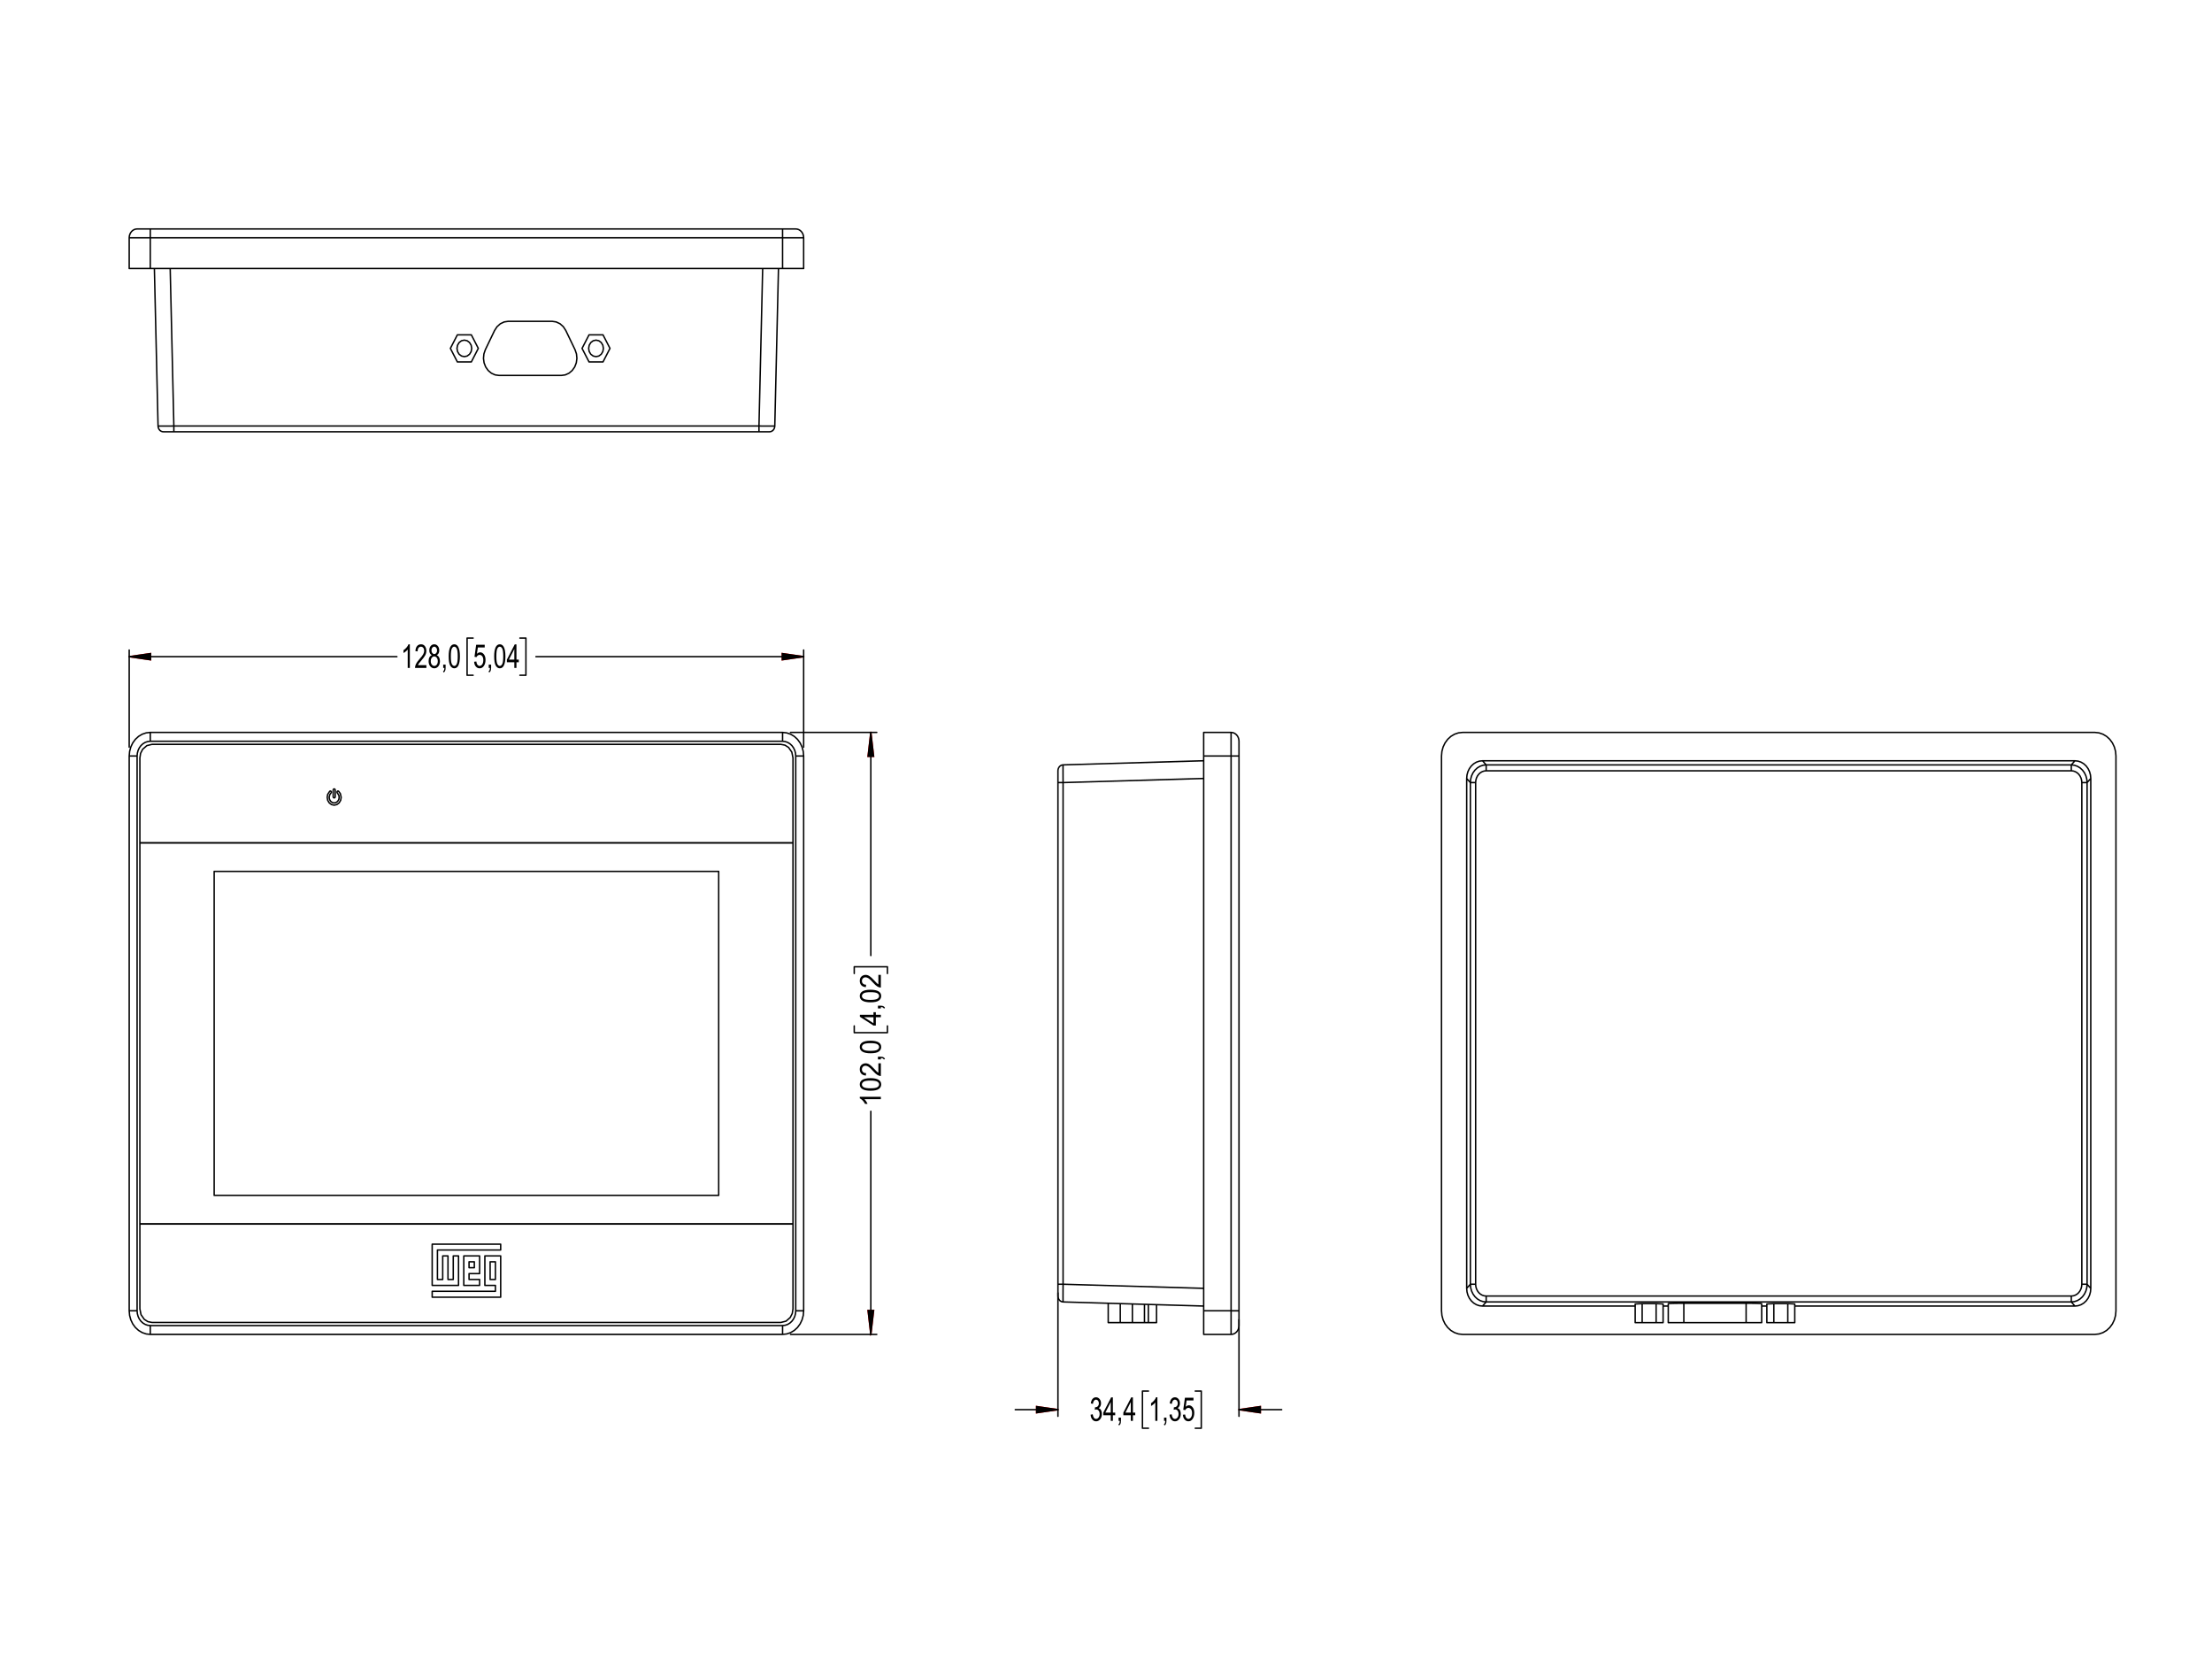 <?xml version="1.0" encoding="UTF-8"?>
<!DOCTYPE svg PUBLIC "-//W3C//DTD SVG 1.1//EN" "http://www.w3.org/Graphics/SVG/1.1/DTD/svg11.dtd">
<!-- Creator: CorelDRAW 2021.5 -->
<svg xmlns="http://www.w3.org/2000/svg" xml:space="preserve" width="330mm" height="250mm" version="1.1" style="shape-rendering:geometricPrecision; text-rendering:geometricPrecision; image-rendering:optimizeQuality; fill-rule:evenodd; clip-rule:evenodd"
viewBox="0 0 33000 25000"
 xmlns:xlink="http://www.w3.org/1999/xlink"
 xmlns:xodm="http://www.corel.com/coreldraw/odm/2003">
 <defs>
  <style type="text/css">
   <![CDATA[
    .str0 {stroke:red;stroke-width:21.21;stroke-miterlimit:22.926}
    .str2 {stroke:black;stroke-width:20;stroke-miterlimit:22.926}
    .str3 {stroke:black;stroke-width:21.21;stroke-linecap:round;stroke-linejoin:round;stroke-miterlimit:22.926}
    .str1 {stroke:black;stroke-width:21.21;stroke-linecap:round;stroke-linejoin:round;stroke-miterlimit:22.926}
    .fil1 {fill:none;fill-rule:nonzero}
    .fil0 {fill:black;fill-rule:nonzero}
   ]]>
  </style>
 </defs>
 <g id="Camada_x0020_1">
  <path id="path894" class="fil0" d="M6114.17 9963l-31.63 0 0 -274.33c-7.31,9.57 -16.98,19.44 -29.27,29.29 -12.26,10 -23.43,17.5 -33.71,22.63l0 -41.65c17.36,-11.11 32.72,-24.71 46,-40.82 13.27,-16.1 22.69,-31.79 28.15,-47.2l20.46 0.01 0 352.07zm247 -41.37l0 41.37 -169.88 0c-0.37,-16.8 4.09,-35.54 13.63,-56.23 9.43,-20.68 26.79,-45.26 51.96,-73.44 29.51,-32.76 48.85,-58.17 57.91,-76.08 9.06,-17.91 13.64,-34.71 13.64,-50.12 0,-17.91 -4.7,-32.49 -14.02,-43.72 -9.29,-11.25 -20.82,-16.8 -34.47,-16.8 -14.63,0 -26.66,6.1 -36.09,18.18 -9.41,12.07 -14.13,29.42 -14.13,52.06l-32.49 -4.44c2.35,-33.74 10.78,-59 25.54,-76.08 14.75,-16.94 34.1,-25.41 58.27,-25.41 26.16,0 46.01,9.85 59.52,29.71 13.39,19.85 20.08,42.34 20.08,67.47 0,22.34 -5.2,43.72 -15.74,64.14 -10.53,20.54 -30.62,47.88 -60.01,81.9 -18.85,21.53 -31,36.24 -36.46,44.02 -5.46,7.91 -9.93,15.69 -13.39,23.45l126.13 0.02zm81.72 -148.69c-12.65,-6.38 -22.19,-15.54 -28.64,-27.48 -6.57,-11.81 -9.8,-26.66 -9.8,-44.29 0,-26.65 7.07,-48.31 21.08,-65.11 14.02,-16.8 31.61,-25.13 52.83,-25.13 21.45,0 39.18,8.46 53.44,25.54 14.13,17.08 21.21,39.16 21.21,66.08 0,16.94 -3.11,31.25 -9.43,42.91 -6.32,11.79 -15.74,20.96 -28.39,27.48 15.49,6.8 27.4,17.91 35.7,33.19 8.31,15.27 12.53,34.28 12.53,56.92 0,31.23 -8.07,56.79 -24.18,76.36 -16.24,19.72 -36.21,29.57 -60.14,29.57 -24.18,0 -44.39,-9.85 -60.51,-29.57 -16.24,-19.57 -24.31,-45.53 -24.31,-77.61 0,-23.45 4.34,-42.76 12.91,-58.03 8.55,-15.13 20.45,-25.41 35.7,-30.82l0 -0.01zm-5.96 -73.03c0,17.22 4.1,30.97 12.29,41.1 8.05,10.27 18.09,15.41 29.88,15.41 11.53,0 21.32,-4.99 29.38,-15.13 8.07,-10 12.16,-23.04 12.16,-39.01 0,-16.38 -4.09,-29.85 -12.4,-40.26 -8.31,-10.41 -18.23,-15.68 -29.63,-15.68 -11.41,0 -21.21,5.14 -29.38,15.27 -8.18,10.27 -12.29,23.04 -12.29,38.31l-0.01 -0.01zm-10.41 161.88c0,21.53 5.2,38.88 15.51,52.07 10.28,13.18 22.69,19.7 37.07,19.7 14.5,0 26.78,-6.38 36.95,-19.15 10.03,-12.64 15.12,-29.71 15.12,-51.09 0,-21.53 -5.2,-38.88 -15.61,-52.06 -10.42,-13.19 -22.82,-19.72 -37.32,-19.72 -14.4,0 -26.54,6.52 -36.59,19.57 -10.05,13.05 -15.13,29.99 -15.13,50.67l0 0.01zm185.62 101.21l0 -49.01 35.83 0 0 49.01c0,19.02 -2.48,33.87 -7.43,44.7 -4.96,10.7 -12.27,19.02 -21.83,24.71l-8.68 -18.46c6.32,-3.75 11.15,-9.44 14.5,-17.08 3.22,-7.63 4.96,-18.88 5.34,-33.87l-17.73 0zm81.46 -172.84c0,-58.87 7.06,-103.43 21.33,-133.84 14.14,-30.25 34.97,-45.39 62.61,-45.39 24.56,0 43.91,12.35 57.91,36.92 17.11,29.57 25.68,77.06 25.68,142.31 0,58.45 -7.09,102.87 -21.09,133.27 -14.13,30.4 -35.09,45.53 -62.86,45.53 -24.42,0 -44.52,-13.47 -60.14,-40.26 -15.64,-26.79 -23.44,-72.88 -23.44,-138.54zm32.37 0c0,56.92 4.83,95.1 14.62,114.39 9.81,19.29 22.2,29.01 37.45,29.01 14.4,0 26.41,-9.85 36.08,-29.42 9.68,-19.58 14.52,-57.62 14.52,-113.98 0,-57.06 -4.83,-95.39 -14.63,-114.68 -9.8,-19.29 -22.44,-28.87 -37.94,-28.87 -14.26,0 -26.15,9.85 -35.72,29.42 -9.54,19.58 -14.37,57.62 -14.37,114.13l-0.01 0z"/>
  <path id="path896" class="fil0" d="M7073.19 9871.23l33.12 -3.88c2.61,22.34 8.44,38.86 17.49,49.84 9.07,10.96 19.48,16.38 31.51,16.38 15.01,0 27.92,-7.63 38.7,-23.04 10.8,-15.41 16.25,-36.37 16.25,-63.03 0,-24.99 -5.2,-44.42 -15.75,-58.16 -10.53,-13.75 -23.69,-20.69 -39.44,-20.69 -9.55,0 -18.48,2.92 -26.79,8.89 -8.31,5.97 -14.88,14.3 -19.73,24.99l-29.76 -5.27 25.06 -180.06 127.5 -0.02 0 41.1 -102.34 0 -13.89 94.26c15.26,-14.58 31.38,-21.94 48.5,-21.94 21.46,0 40.2,10.27 56.07,30.68 15.88,20.4 23.82,48.03 23.82,82.88 0,34.3 -7.94,63.59 -23.82,88.02 -15.87,24.58 -37.2,36.79 -64,36.79 -22.2,0 -40.93,-8.61 -56.19,-25.96 -15.39,-17.35 -24.2,-41.23 -26.31,-71.77l0 -0.01zm217.82 91.77l0 -49.01 35.85 0 0 49.01c0,19.02 -2.48,33.87 -7.43,44.7 -4.98,10.7 -12.29,19.02 -21.84,24.71l-8.68 -18.46c6.32,-3.75 11.15,-9.44 14.52,-17.08 3.22,-7.63 4.95,-18.88 5.33,-33.87l-17.75 0zm81.5 -172.84c0,-58.87 7.06,-103.43 21.33,-133.84 14.15,-30.25 34.98,-45.39 62.65,-45.39 24.56,0 43.91,12.35 57.92,36.92 17.12,29.57 25.68,77.06 25.68,142.31 0,58.45 -7.07,102.87 -21.09,133.27 -14.14,30.4 -35.1,45.53 -62.87,45.53 -24.44,0 -44.55,-13.47 -60.17,-40.26 -15.64,-26.79 -23.44,-72.88 -23.44,-138.54l-0.01 0zm32.38 0c0,56.92 4.83,95.1 14.62,114.39 9.81,19.29 22.21,29.01 37.47,29.01 14.39,0 26.41,-9.85 36.09,-29.42 9.67,-19.58 14.52,-57.62 14.52,-113.98 0,-57.06 -4.85,-95.39 -14.63,-114.68 -9.81,-19.29 -22.46,-28.87 -37.97,-28.87 -14.26,0 -26.16,9.85 -35.73,29.42 -9.54,19.58 -14.37,57.62 -14.37,114.13zm268.3 172.84l0 -83.99 -111.26 0 0 -39.43 117.22 -227.13 25.68 0 0 227.13 34.85 0 0 39.43 -34.85 0 0 83.99 -31.64 0zm0 -123.42l0 -157.98 -80.37 157.98 80.37 0z"/>
  <path id="path898" class="fil0" d="M13141.2 16360.78l0 35.42 -244.94 0c8.55,8.19 17.36,19.03 26.15,32.78 8.93,13.73 15.62,26.24 20.21,37.77l-37.19 -0.01c-9.92,-19.45 -22.06,-36.66 -36.45,-51.52 -14.37,-14.87 -28.38,-25.42 -42.14,-31.54l0 -22.91 314.36 0.01zm-154.32 -90.41c-52.57,0 -92.35,-7.91 -119.5,-23.88 -27.01,-15.85 -40.53,-39.17 -40.53,-70.14 0,-27.51 11.02,-49.17 32.97,-64.85 26.4,-19.16 68.8,-28.75 127.06,-28.75 52.19,0 91.85,7.92 119,23.61 27.14,15.83 40.66,39.3 40.66,70.4 0,27.36 -12.03,49.87 -35.95,67.36 -23.92,17.5 -65.08,26.24 -123.7,26.24l-0.01 0.01zm0 -36.25c50.82,0 84.91,-5.41 102.14,-16.38 17.23,-10.97 25.91,-24.87 25.91,-41.94 0,-16.11 -8.8,-29.58 -26.27,-40.41 -17.49,-10.83 -51.45,-16.24 -101.77,-16.24 -50.95,0 -85.17,5.41 -102.4,16.38 -17.23,10.97 -25.78,25.14 -25.78,42.5 0,15.97 8.8,29.3 26.27,40 17.49,10.68 51.45,16.1 101.9,16.1l0 -0.01zm117.38 -373.41l36.94 0 0 190.24c-15,0.41 -31.73,-4.58 -50.21,-15.27 -18.47,-10.56 -40.41,-30 -65.57,-58.2 -29.25,-33.04 -51.94,-54.71 -67.93,-64.85 -15.99,-10.13 -30.99,-15.28 -44.75,-15.28 -15.99,0 -29.01,5.28 -39.04,15.7 -10.05,10.41 -15,23.32 -15,38.6 0,16.39 5.45,29.86 16.24,40.42 10.78,10.54 26.27,15.82 46.48,15.82l-3.96 36.38c-30.13,-2.63 -52.68,-12.07 -67.93,-28.6 -15.13,-16.52 -22.69,-38.19 -22.69,-65.26 0,-29.3 8.8,-51.53 26.53,-66.66 17.72,-15 37.8,-22.49 60.24,-22.49 19.95,0 39.04,5.82 57.27,17.63 18.34,11.79 42.76,34.3 73.13,67.22 19.22,21.1 32.36,34.71 39.3,40.83 7.06,6.1 14.01,11.11 20.94,14.99l0.01 -141.22zm36.94 -57.64l-43.76 0 0 -40.13 43.76 -0.01c16.98,0 30.24,2.77 39.91,8.32 9.55,5.57 16.98,13.76 22.06,24.44l-16.48 9.72c-3.35,-7.08 -8.43,-12.49 -15.25,-16.24 -6.82,-3.61 -16.86,-5.55 -30.24,-5.97l0 19.87zm-154.32 -91.24c-52.57,0 -92.35,-7.91 -119.5,-23.88 -27.01,-15.85 -40.53,-39.17 -40.53,-70.14 0,-27.51 11.02,-49.17 32.97,-64.85 26.4,-19.16 68.8,-28.75 127.06,-28.75 52.19,0 91.85,7.92 119,23.61 27.14,15.83 40.66,39.3 40.66,70.4 0,27.36 -12.03,49.87 -35.95,67.35 -23.92,17.51 -65.08,26.25 -123.7,26.25l-0.01 0.01zm0 -36.25c50.82,0 84.91,-5.41 102.14,-16.38 17.23,-10.97 25.91,-24.87 25.91,-41.94 0,-16.11 -8.8,-29.58 -26.27,-40.41 -17.49,-10.83 -51.45,-16.24 -101.77,-16.24 -50.95,0 -85.17,5.41 -102.4,16.38 -17.23,10.97 -25.78,25.14 -25.78,42.5 0,15.97 8.8,29.3 26.27,40 17.49,10.68 51.45,16.1 101.9,16.1l0 -0.01z"/>
  <path id="path900" class="fil0" d="M13141.2 15173.47l-74.99 0 0 124.62 -35.21 0.01 -202.8 -131.28 0 -28.78 202.8 0 0 -39.04 35.21 0.01 0 39.04 74.99 -0.01 0 35.43zm-110.2 0l-141.06 0 141.06 90.02 0 -90.02zm110.2 -130.72l-43.76 0 0 -40.15 43.76 0c16.98,0 30.24,2.77 39.91,8.33 9.55,5.56 16.98,13.75 22.06,24.44l-16.48 9.73c-3.35,-7.09 -8.43,-12.51 -15.25,-16.26 -6.82,-3.62 -16.86,-5.56 -30.24,-5.98l0 19.89zm-154.32 -91.27c-52.57,0 -92.35,-7.92 -119.5,-23.9 -27.01,-15.83 -40.53,-39.18 -40.53,-70.15 0,-27.52 11.02,-49.19 32.97,-64.88 26.4,-19.17 68.8,-28.76 127.06,-28.76 52.19,0 91.85,7.92 119,23.63 27.14,15.83 40.66,39.31 40.66,70.43 0,27.36 -12.03,49.88 -35.95,67.38 -23.92,17.51 -65.08,26.27 -123.7,26.27l-0.01 -0.02zm0 -36.26c50.82,0 84.91,-5.43 102.14,-16.39 17.23,-10.99 25.91,-24.87 25.91,-41.96 0,-16.12 -8.8,-29.59 -26.27,-40.42 -17.49,-10.84 -51.45,-16.26 -101.77,-16.26 -50.95,0 -85.17,5.41 -102.4,16.39 -17.23,10.97 -25.78,25.14 -25.78,42.51 0,15.98 8.8,29.3 26.27,40.01 17.49,10.68 51.45,16.11 101.9,16.11l0 0.01zm117.38 -373.57l36.94 0 0 190.32c-15,0.41 -31.73,-4.58 -50.21,-15.28 -18.47,-10.55 -40.41,-30 -65.57,-58.21 -29.25,-33.05 -51.94,-54.73 -67.93,-64.88 -15.99,-10.14 -30.99,-15.28 -44.75,-15.28 -15.99,0 -29.01,5.27 -39.04,15.7 -10.05,10.42 -15,23.33 -15,38.61 0,16.4 5.45,29.88 16.24,40.44 10.78,10.55 26.27,15.83 46.48,15.83l-3.96 36.4c-30.13,-2.63 -52.68,-12.08 -67.93,-28.62 -15.13,-16.52 -22.69,-38.2 -22.69,-65.29 0,-29.32 8.8,-51.54 26.53,-66.68 17.72,-15.02 37.8,-22.52 60.24,-22.52 19.95,0 39.04,5.84 57.27,17.64 18.34,11.81 42.76,34.31 73.13,67.24 19.22,21.12 32.36,34.73 39.3,40.85 7.06,6.1 14.01,11.11 20.94,15l0.01 -141.27z"/>
  <path id="path902" class="fil0" d="M16270.4 21102.64l31.62 -5.69c6.57,45.96 23.06,68.86 49.71,68.86 14.4,0 26.92,-6.8 37.46,-20.4 10.54,-13.6 15.74,-31.23 15.74,-53.03 0,-20.4 -4.83,-36.79 -14.5,-49.28 -9.68,-12.36 -21.58,-18.61 -35.59,-18.61 -6.08,0 -13.52,1.68 -22.32,4.86l3.71 -37.9 4.83 0.55c15.51,0 28.16,-5.41 37.83,-16.1 9.68,-10.7 14.52,-24.85 14.52,-42.76 0,-16.38 -4.09,-29.57 -12.17,-39.56 -8.05,-10 -17.97,-14.99 -29.63,-14.99 -12.15,0 -22.31,5.27 -30.63,15.68 -8.3,10.42 -13.63,26.24 -15.99,47.49l-31.38 -7.63c3.97,-29.99 12.9,-52.63 26.92,-68.04 14.01,-15.27 30.87,-22.9 50.58,-22.9 20.84,0 38.57,8.61 53.07,25.82 14.52,17.22 21.71,38.88 21.71,65.12 0,15.97 -3.1,29.98 -9.3,42.34 -6.2,12.36 -14.88,21.94 -25.92,28.88 10.29,3.18 18.72,8.46 25.42,15.82 6.7,7.36 12.16,17.08 16.25,29.29 4.08,12.36 6.19,26.11 6.19,41.24 0,32.2 -8.43,58.58 -25.42,78.98 -16.98,20.55 -37.2,30.82 -60.89,30.82 -21.93,0 -40.42,-8.89 -55.67,-26.79 -15.26,-17.91 -24.05,-41.93 -26.16,-72.05l0.01 -0.02zm300.34 92.6l0 -83.99 -111.23 0 0 -39.43 117.18 -227.13 25.67 0 0 227.13 34.85 -0.01 0 39.43 -34.85 0.01 0 83.99 -31.62 0zm0 -123.43l0 -157.98 -80.35 157.98 80.35 0zm116.68 123.43l0 -49.01 35.84 0 0 49.01c0,19.02 -2.48,33.87 -7.43,44.7 -4.96,10.7 -12.27,19.02 -21.83,24.71l-8.68 -18.46c6.32,-3.75 11.17,-9.44 14.52,-17.08 3.22,-7.63 4.95,-18.88 5.33,-33.87l-17.75 0zm182.54 0l0 -83.99 -111.22 0 0 -39.43 117.17 -227.13 25.68 0 0 227.13 34.84 -0.01 0 39.43 -34.84 0.01 0 83.99 -31.63 0zm0 -123.43l0 -157.98 -80.35 157.98 80.35 0z"/>
  <path id="path904" class="fil0" d="M17266.93 21195.24l-31.63 0 0 -274.33c-7.31,9.57 -16.98,19.44 -29.27,29.29 -12.26,10 -23.43,17.5 -33.72,22.63l0 -41.65c17.37,-11.11 32.73,-24.71 46.01,-40.82 13.27,-16.1 22.7,-31.79 28.16,-47.2l20.45 0.01 0 352.07zm98.96 0l0 -49.01 35.84 0 0 49.01c0,19.02 -2.48,33.87 -7.44,44.7 -4.96,10.7 -12.27,19.02 -21.81,24.71l-8.69 -18.46c6.33,-3.75 11.17,-9.44 14.52,-17.08 3.22,-7.63 4.95,-18.88 5.33,-33.87l-17.75 0zm81.72 -92.6l31.62 -5.69c6.57,45.96 23.06,68.86 49.72,68.86 14.39,0 26.92,-6.8 37.45,-20.4 10.54,-13.6 15.75,-31.23 15.75,-53.03 0,-20.4 -4.85,-36.79 -14.52,-49.28 -9.67,-12.36 -21.58,-18.61 -35.59,-18.61 -6.07,0 -13.52,1.68 -22.32,4.86l3.71 -37.9 4.83 0.55c15.51,0 28.16,-5.41 37.84,-16.1 9.67,-10.7 14.5,-24.85 14.5,-42.76 0,-16.38 -4.09,-29.57 -12.16,-39.56 -8.07,-10 -17.98,-14.99 -29.63,-14.99 -12.16,0 -22.32,5.27 -30.63,15.68 -8.3,10.42 -13.64,26.24 -16,47.49l-31.38 -7.63c3.97,-29.99 12.91,-52.63 26.92,-68.04 14.02,-15.27 30.87,-22.9 50.6,-22.9 20.82,0 38.56,8.61 53.06,25.82 14.52,17.22 21.71,38.88 21.71,65.12 0,15.97 -3.1,29.98 -9.3,42.34 -6.19,12.36 -14.88,21.94 -25.92,28.88 10.29,3.18 18.74,8.46 25.42,15.82 6.7,7.36 12.16,17.08 16.25,29.29 4.09,12.36 6.2,26.11 6.2,41.24 0,32.2 -8.44,58.58 -25.42,78.98 -16.99,20.55 -37.2,30.82 -60.89,30.82 -21.94,0 -40.42,-8.89 -55.68,-26.79 -15.25,-17.91 -24.05,-41.93 -26.16,-72.05l0.02 -0.02zm199.28 0.83l33.11 -3.88c2.61,22.34 8.43,38.86 17.47,49.84 9.07,10.96 19.48,16.38 31.49,16.38 15.01,0 27.91,-7.63 38.69,-23.04 10.8,-15.41 16.25,-36.37 16.25,-63.03 0,-24.99 -5.2,-44.42 -15.75,-58.16 -10.53,-13.75 -23.68,-20.69 -39.43,-20.69 -9.54,0 -18.47,2.92 -26.78,8.89 -8.31,5.97 -14.88,14.3 -19.72,24.99l-29.76 -5.27 25.06 -180.06 127.48 -0.03 0 41.1 -102.31 0 -13.89 94.26c15.25,-14.58 31.38,-21.94 48.49,-21.94 21.45,0 40.18,10.27 56.04,30.68 15.88,20.4 23.82,48.03 23.82,82.88 0,34.3 -7.94,63.59 -23.82,88.02 -15.86,24.58 -37.19,36.79 -63.98,36.79 -22.19,0 -40.92,-8.61 -56.17,-25.96 -15.38,-17.35 -24.17,-41.23 -26.28,-71.77l-0.01 0z"/>
  <path id="path906" class="fil1 str0" d="M15782.99 21027.75l-318.38 46.21 0 -92.43 318.38 46.22zm2700.99 0l318.38 -46.22 0 92.43 -318.38 -46.21z"/>
  <path id="path908" class="fil1 str0" d="M1927.48 9795.51l318.39 -46.22 0 92.43 -318.39 -46.21zm10061.91 0l-318.38 46.21 0 -92.43 318.38 46.22z"/>
  <path id="path910" class="fil1 str0" d="M12991.65 19905.24l-41.27 -356.59 82.53 0.01 -41.26 356.58zm0 -8980.03l41.26 356.59 -82.53 0 41.27 -356.59z"/>
  <path id="path912" class="fil1 str1" d="M17133.49 20750.41l-89.69 0m0 0l0 554.67m0 0l89.69 0m698.21 -554.67l89.68 0m0 0l0 554.67m0 0l-89.68 0m-2048.69 -2018.53l0 1840.24m2700.97 -1441.65l0 1441.65m-2700.97 -99.04l-636.73 0m3337.7 0l636.73 0"/>
  <path id="path914" class="fil1 str1" d="M7058.14 9518.19l-89.72 0m0 0l0 554.66m0 0l89.72 0m698.21 -554.66l89.69 0m0 0l0 554.66m0 0l-89.69 0m-5828.87 1072.45l0 -1448.83m10061.91 1448.83l0 -1448.83m-10061.91 99.04l3993.74 0m6068.17 0l-3993.73 0"/>
  <path id="path916" class="fil1 str1" d="M12744.04 15303.55l0 100.5m0 0l495.24 0m0 0l0 -100.5m-495.24 -781.97l0 -100.43m0 0l495.24 0m0 0l0 100.43m-1446.41 5383.66l1287.23 0m-1287.23 -8980.03l1287.23 0m-88.45 8980.03l0 -3328.37m0 -5651.66l0 3328.35"/>
  <g id="g920">
   <path id="path918" class="fil0 str2" d="M15782.99 21027.75l-318.38 46.21 0 -92.43 318.38 46.22zm2700.99 0l318.38 -46.22 0 92.43 -318.38 -46.21z"/>
  </g>
  <g id="g924">
   <path id="path922" class="fil0 str2" d="M1927.48 9795.51l318.39 -46.22 0 92.43 -318.39 -46.21zm10061.91 0l-318.38 46.21 0 -92.43 318.38 46.22z"/>
  </g>
  <g id="g928">
   <path id="path926" class="fil0 str2" d="M12991.65 19905.24l-41.27 -356.59 82.53 0.01 -41.26 356.58zm0 -8980.03l41.26 356.59 -82.53 0 41.27 -356.59z"/>
  </g>
  <path id="path930" class="fil1 str3" d="M11674.95 11057.27l-9433.04 0m9629.55 220.09l-3.74 -42.92 -11.19 -41.32 -18.18 -38.01 -24.42 -33.36 -29.78 -27.4 -33.98 -20.31 -36.86 -12.53 -38.35 -4.24m196.5 8495.8l0 -8275.71m-196.51 8495.84l38.35 -4.24 36.86 -12.53 33.98 -20.36 29.78 -27.35 24.42 -33.36 18.18 -38.06 11.19 -41.27 3.74 -42.96m-9629.54 220.13l9433.04 0m-9629.56 -220.13l3.79 42.96 11.19 41.27 18.15 38.06 24.46 33.36 29.78 27.35 33.94 20.36 36.91 12.53 38.31 4.24m-196.53 -8495.84l0 8275.71m196.52 -8495.8l-38.31 4.24 -36.91 12.53 -33.94 20.31 -29.78 27.4 -24.46 33.36 -18.15 38.01 -11.19 41.32 -3.79 42.92m41.28 8247.11l17.18 86.18 48.38 69.83 54.03 34.53 61.2 11.92m0 0.01l9381.96 0m0 0l76.91 -19.24 62.39 -54.18 30.82 -60.47 10.66 -68.58m0.01 0l0 -8218.46m-180.79 -202.52l-9381.96 0m0 0l-76.91 19.24 -62.4 54.18 -30.78 60.51 -10.69 68.58m-0.01 0l0 8218.46m9743.54 -8218.46l-17.18 -86.18 -48.38 -69.83 -54.04 -34.52 -61.19 -11.98m222.05 173.87l23 0 22.13 0 20.38 0 17.89 0 14.64 0 10.9 0 6.74 0 2.24 0m0 0l0 8275.71m0 0l-2.24 0 -6.74 0 -10.9 0 -14.64 0 -17.89 0 -20.38 0 -22.13 0 -23 0m-196.51 -8495.8l0 -25.76 0 -24.77 0 -22.83 0 -19.98 0 -16.45 0 -12.2 0 -7.5 0 -2.56m0 -0.02l61.35 6.8 58.99 20.03 54.37 32.51 47.63 43.8 39.1 53.38 29.08 60.89 17.89 66.07 6.03 68.67m-0.01 8275.72l-6.03 68.71 -17.89 66.07 -29.08 60.89 -39.1 53.34 -47.63 43.79 -54.37 32.57 -58.99 20.03 -61.35 6.75m0.01 0l0 -2.51 0 -7.5 0 -12.2 0 -16.45 0 -20.03 0 -22.82 0 -24.73 0 -25.76m-9433.04 -8715.95l0 -25.76 0 -24.77 0 -22.83 0 -19.98 0 -16.45 0 -12.2 0 -7.5 0 -2.56m0 -0.02l9433.04 0m0 8980.02l-9433.04 0m0 0l0 -2.51 0 -7.5 0 -12.2 0 -16.45 0 -20.03 0 -22.82 0 -24.73 0 -25.76m-196.52 -8495.86l-22.99 0 -22.13 0 -20.39 0 -17.84 0 -14.69 0 -10.9 0 -6.69 0 -2.29 0m0 0l6.07 -68.67 17.89 -66.07 29.04 -60.89 39.1 -53.38 47.67 -43.8 54.36 -32.51 58.99 -20.03 61.31 -6.8m-314.43 8627.86l2.29 0 6.69 0 10.9 0 14.69 0 17.84 0 20.39 0 22.13 0 22.99 0m-117.92 0l0 -8275.71m314.44 8627.86l-61.31 -6.75 -58.99 -20.03 -54.36 -32.57 -47.67 -43.79 -39.1 -53.34 -29.04 -60.89 -17.89 -66.07 -6.07 -68.71m3105.46 -7723.89l21.54 32.9 5.54 31.59m0.01 0l-5.66 31.96 -16.19 27.15 -24.24 18.13 -28.58 6.38 -28.57 -6.38 -24.25 -18.13 -16.18 -27.15 -5.66 -31.96m27.06 -64.49l4.33 -6.56 1.08 -6.3m0 0l-2.29 -8.94 -2.75 -3.59 -3.54 -2.6 -4.07 -1.4 -4.21 -0.04 -7.61 3.67m0.02 0l-30.16 46.04 -7.74 44.21m209.06 0l-12.39 -55.4 -25.49 -34.85m0 0l-5.12 -3.08 -5.79 -0.7 -5.61 1.88 -4.53 4.15 -2.75 5.72 -0.59 6.52 1.67 6.25 3.66 5.03m-32.65 -44.26l-1.13 -6.39 -3.24 -5.44 -4.82 -3.64 -5.74 -1.25 -5.7 1.25 -4.87 3.64 -3.24 5.44 -1.12 6.39m-0.01 0l0 100.35m0 0l1.12 6.38 3.24 5.45 4.87 3.63 5.7 1.25 5.74 -1.25 4.82 -3.63 3.24 -5.45 1.13 -6.38m0.01 0l0 -100.35m-2913.63 786.2l9743.54 0m-6949.38 -677.46l7.95 44.77 22.63 38.01 33.94 25.39 40.02 8.9 40.02 -8.9 33.95 -25.39 22.66 -38.01 7.9 -44.77m-179.2 0l8.86 -39.6 18.22 -24.88m6892.43 746.32l-9743.54 0m0 5679.44l9743.54 0m-8635.14 -423.06l7526.78 0m0 0l0 -4833.36m0 0l-7526.78 0m0 0l0 4833.36m3959.91 1166.28l0 -264.07m0 0l-235.85 0m0 440.21l235.85 0m0 0l0 -88.04m0 0l-157.23 0m0 0l0 -88.1m0 0l157.23 0m-707.47 352.2l1021.9 0m0 0l0 -616.27m0 0l-235.85 0m0 0l0 440.21m0 0l157.24 0m0 0l0 88m0 0l-943.29 0m0 0l0 88.06m1021.9 -790.73l-1021.9 0m0 0l0 614.67m0 0l393.05 0m0 0l0 -440.21m0 0l-78.63 0m0 0l0 352.16m0 0.01l-78.61 0m0 0l0 -352.17m0 0l-78.62 0m0 0l0 352.16m0 0.01l-78.62 0m5304.13 -826.93l-9743.54 0m4439.41 386.72l943.33 0m0 0l0 -86.42m-550.28 174.46l0 440.21m-393.05 -88.04l0 -440.21m864.72 440.21l0 -264.11m0 0l-78.63 0m0 0l0 264.11m0 0l78.63 0m-314.43 -176.1l0 -88m0 -0.01l-78.62 0m0 0l0 88m0 0.01l78.62 0"/>
  <path id="path932" class="fil1 str3" d="M18366.08 19553.08l-408.77 0m408.77 352.16l0 -6.76 0 -20.03 0 -32.57 0 -43.79 0 -53.34 0 -60.89 0 -66.06 0 -68.72m0 352.16l-408.77 0m0 0l0 -6.76 0 -20.03 0 -32.57 0 -43.79 0 -53.34 0 -60.89 0 -66.06 0 -68.72m408.77 -8275.71l-408.77 0m408.77 8275.71l0 -8275.71m-408.77 8275.71l0 -8275.71m526.69 0l0 8275.71m-117.92 0l23 0 22.14 0 20.37 0 17.85 0 14.68 0 10.9 0 6.7 0 2.28 0m0 -8275.71l-2.28 0 -6.7 0 -10.9 0 -14.68 0 -17.85 0 -20.37 0 -22.14 0 -23 0m117.92 8275.71l0 42.96 0 41.27 0 38.06 0 33.36 0 27.35 0 20.36 0 12.53 0 4.19m-117.92 132.08l23 -2.52 22.13 -7.54 20.38 -12.22 17.85 -16.4 14.68 -20.02 10.9 -22.83 6.7 -24.79 2.29 -25.76m-117.93 -8847.95l-408.77 0m408.77 352.16l0 -68.67 0 -66.11 0 -60.85 0 -53.38 0 -43.79 0 -32.53 0 -20.07 0 -6.76m-408.77 352.16l0 -68.67 0 -66.11 0 -60.85 0 -53.38 0 -43.79 0 -32.53 0 -20.07 0 -6.76m526.69 132.07l0 4.24 0 12.49 0 20.36 0 27.39 0 33.31 0 38.06 0 41.33 0 42.91m0 -220.09l-2.29 -25.75 -6.7 -24.79 -10.9 -22.83 -14.68 -20.03 -17.85 -16.4 -20.38 -12.2 -22.13 -7.5 -23 -2.56m-408.76 8557.05l-2097.74 -61.5m0 -264.05l-0.38 51.52 -0.25 49.52 -0.17 45.67 -0.08 40.01 0.08 32.8 0.17 24.4 0.25 15.05 0.38 5.07m0 -264.04l2097.74 61.54m0 -7606.06l-2097.74 61.54m0 -264.06l-0.38 5.07 -0.25 15.05 -0.17 24.4 -0.08 32.84 0.08 39.97 0.17 45.65 0.25 49.52 0.38 51.53m0 -264.03l2097.74 -61.5m-2097.74 325.56l0 7482.98m-76.59 176.05l0 -3.39 0 -10.02 0 -16.26 0 -21.9 0 -26.65 0 -30.43 0 -33.03 0 -34.37m0 0l1.46 0 4.37 0 7.03 0 9.49 0 11.55 0 13.23 0 14.4 0 15.06 0m-76.59 176.05l1.46 16.86 4.36 16.26 7.03 15.05 9.49 13.23 11.56 10.99 13.23 8.25 14.4 5.26 15.06 2.1m-76.59 -7747.03l0 -34.39 0 -32.98 0 -30.47 0 -26.65 0 -21.9 0 -16.27 0 -10.01 0 -3.41m76.59 -87.98l-15.06 2.09 -14.4 5.27 -13.23 8.29 -11.56 10.95 -9.49 13.23 -7.03 15.04 -4.36 16.26 -1.46 16.86m0 176.07l1.46 0 4.37 0 7.03 0 9.49 0 11.55 0 13.23 0 14.4 0 15.06 0m-76.59 7482.98l0 -7482.98m929.95 8055.44l180.4 0m-180.4 0l0 -283.39m180.4 283.39l0 -278.08m180.41 278.08l0 -272.82m-180.41 272.82l180.41 0m-540.89 0l7.65 0 22.56 0 35.94 0 47.03 0 54.96 0 4.04 0m-172.18 0l0 -288.65m598.8 288.65l0 -271.09m-57.91 271.09l57.91 0m122.2 0l0 -267.5m-122.2 267.5l50.41 0 38.89 0 24.54 0 8.36 0"/>
  <path id="path934" class="fil1 str3" d="M1927.48 3547.38l0 457.82m314.44 -457.82l-61.36 0 -58.98 0 -54.37 0 -47.63 0 -39.1 0 -29.08 0 -17.88 0 -6.04 0m314.44 0l0 457.82m0 0.01l-61.36 0 -58.98 0 -54.37 0 -47.63 0 -39.1 0 -29.08 0 -17.88 0 -6.04 0m9747.49 -457.83l-9433.05 0m9433.05 0l0 457.82m0 0.01l-9433.05 0m9747.47 -457.83l-6.02 0 -17.94 0 -29.03 0 -39.1 0 -47.67 0 -54.37 0 -58.98 0 -61.31 0m314.42 0l0 457.82m0 0.01l-6.02 0 -17.94 0 -29.03 0 -39.1 0 -47.67 0 -54.37 0 -58.98 0 -61.31 0m0 -457.83l0 -25.76 0 -24.77 0 -22.83 0 -19.98 0 -16.45 0 -12.2 0 -7.5 0 -2.56m0 -0.02l38.31 0 36.89 0 33.95 0 29.78 0 24.46 0 18.13 0 11.19 0 3.79 0m117.92 132.07l-2.29 -25.76 -6.7 -24.77 -10.9 -22.83 -14.64 -19.98 -17.89 -16.45 -20.38 -12.2 -22.13 -7.5 -23 -2.56m-9629.54 132.05l0 -25.76 0 -24.77 0 -22.83 0 -19.98 0 -16.45 0 -12.2 0 -7.5 0 -2.56m0 -0.02l9433.05 0m-9747.49 132.07l2.29 -25.76 6.7 -24.77 10.91 -22.83 14.63 -19.98 17.89 -16.45 20.39 -12.2 22.13 -7.5 22.99 -2.56m-0.01 -0.02l3.75 0 11.19 0 18.19 0 24.4 0 29.79 0 33.98 0 36.86 0 38.36 0m6198.92 1514.61l137.97 287.02m0 0l21.31 62.53 6.4 66.52 -8.98 66.2 -23.84 61.59 -37.1 52.69 -47.8 40.2 -55.36 25.3 -59.24 8.57m-1133.77 -383.6l137.93 -287.02m0 0l36.69 -56.47 48.75 -43.55 57.36 -27.49 61.81 -9.36m0 0l653.25 0m0 0l61.81 9.36 57.36 27.44 48.79 43.61 36.65 56.47m-995.79 670.62l-59.27 -8.57 -55.36 -25.25 -47.75 -40.25 -37.11 -52.69 -23.83 -61.54 -8.98 -66.2 6.36 -66.57 21.34 -62.53m1133.75 383.6l-929.15 0m-621.79 -201.68l-104.16 -202.05m-0.01 0l104.16 -202.05m0.01 0l208.32 0m0 0l104.16 202.05m0 0l-104.16 202.05m0 0l-208.32 0m104.16 -325.32l42.09 9.36 35.69 26.74 23.87 39.97 8.37 47.18 -8.37 47.15 -23.87 39.97 -35.69 26.74 -42.09 9.36 -42.14 -9.36 -35.69 -26.74 -23.88 -39.97 -8.36 -47.15 8.36 -47.18 23.88 -39.97 35.69 -26.74 42.14 -9.36zm1756.1 123.27l104.15 -202.05m0.01 0l208.31 0m0 0l104.16 202.05m-104.16 202.05l-208.31 0m0 0l-104.15 -202.05m416.63 0l-104.16 202.05m-104.16 -325.32l42.09 9.36 35.73 26.74 23.84 39.97 8.36 47.18 -8.36 47.15 -23.84 39.97 -35.73 26.74 -42.09 9.36 -42.14 -9.36 -35.69 -26.74 -23.83 -39.97 -8.41 -47.15 8.41 -47.18 23.83 -39.97 35.69 -26.74 42.14 -9.36zm2721.87 -1068.34l-54.91 2349.41m-235.78 0l46.01 0.41 44.22 0.29 40.76 0.18 35.74 0.09 29.28 -0.09 21.8 -0.18 13.43 -0.29 4.54 -0.41m-235.78 0l54.96 -2349.41m-8839.05 0l54.91 2349.41m-235.73 0l4.53 0.41 13.44 0.29 21.75 0.18 29.32 0.09 35.73 -0.09 40.76 -0.18 44.23 -0.29 45.96 -0.41m-235.72 0l-54.95 -2349.41m290.68 2349.41l8729.18 0m-8729.18 85.76l-30.66 0 -29.49 0 -27.17 0 -23.79 0 -19.55 0 -14.51 0 -8.95 0 -3.03 0m0 0l-15.06 -1.62 -14.56 -4.9 -13.39 -7.87 -11.85 -10.58 -9.77 -12.99 -7.37 -14.82 -4.69 -16.11 -1.87 -16.86m235.71 85.75l0 -1.62 0 -4.9 0 -7.87 0 -10.58 0 -12.99 0 -14.82 0 -16.11 0 -16.86m8729.18 85.75l-8729.18 0m8729.18 0l0 -1.62 0 -4.9 0 -7.87 0 -10.58 0 -12.99 0 -14.82 0 -16.11 0 -16.86m157.2 85.75l-3.04 0 -8.94 0 -14.52 0 -19.55 0 -23.79 0 -27.2 0 -29.46 0 -30.7 0m235.78 -85.76l-1.87 16.86 -4.7 16.11 -7.36 14.82 -9.81 12.99 -11.81 10.58 -13.44 7.87 -14.52 4.9 -15.06 1.62"/>
  <path id="path936" class="fil1 str3" d="M26282.02 19729.16l0 -281.8m-1393.92 0l0 281.8m-2952.22 -572.43l0 -7483.02m0 0l1.86 0 4.71 0 7.4 0 9.78 0 11.81 0 13.43 0 14.53 0 15.09 0m0 0l0 7483.02m-78.61 0l1.86 0 4.71 0 7.4 0 9.78 0 11.81 0 13.43 0 14.53 0 15.09 0m-78.61 -7483.02l4.58 -51.48 13.39 -49.52 21.79 -45.65 29.32 -40.03 35.69 -32.84 40.76 -24.36 44.22 -15.04 46.01 -5.08m0.01 -0.01l0 2.06 0 5.31 0 8.24 0 10.95 0 13.29 0 14.99 0 16.27 0 16.9m0 -0.01l-30.66 3.41 -29.49 10.01 -27.2 16.26 -23.79 21.86 -19.55 26.69 -14.52 30.43 -8.95 33.03 -2.99 34.34m-0.01 7483l2.99 34.34 8.95 33.04 14.52 30.41 19.55 26.7 23.79 21.9 27.2 16.26 29.49 10.01 30.66 3.35m0.01 0l0 16.92 0 16.26 0 15.05 0 13.23 0 10.95 0 8.29 0 5.26 0 2.05m0 0l-46.01 -5.07 -44.22 -15 -40.76 -24.42 -35.69 -32.84 -29.32 -40.01 -21.79 -45.61 -13.39 -49.52 -4.58 -51.53m8964.95 175.99l30.66 -3.35 29.49 -10.01 27.17 -16.26 23.83 -21.9 19.51 -26.7 14.55 -30.41 8.95 -33.04 2.99 -34.34m-8886.34 176.01l8729.19 0m0 -7835.04l-8729.19 0m8886.34 176.01l-2.99 -34.34 -8.95 -33.03 -14.55 -30.43 -19.51 -26.69 -23.83 -21.86 -27.17 -16.26 -29.49 -10.01 -30.66 -3.41m157.15 7659.05l0 -7483.02m-8886.34 -264.01l8729.19 0m0 0l0 2.06 0 5.31 0 8.24 0 10.95 0 13.29 0 14.99 0 16.27 0 16.9m0 7835.03l0 16.92 0 16.26 0 15.05 0 13.23 0 10.95 0 8.29 0 5.26 0 2.05m0 0l-8729.19 0m8886.34 -264.02l15.09 0 14.53 0 13.38 0 11.87 0 9.77 0 7.41 0 4.69 0 1.84 0m0 0l-4.54 51.53 -13.43 49.52 -21.75 45.61 -29.32 40.01 -35.74 32.84 -40.72 24.42 -44.26 15 -45.96 5.07m-0.01 -8011.03l45.96 5.08 44.26 15.04 40.72 24.36 35.74 32.84 29.32 40.03 21.75 45.65 13.43 49.52 4.54 51.48m-78.57 0.01l15.09 0 14.53 0 13.38 0 11.87 0 9.77 0 7.41 0 4.69 0 1.84 0m0 0l0 7483.02m-9019.87 325.57l-46.01 -5.08 -44.22 -15 -40.76 -24.4 -35.69 -32.86 -29.32 -40.01 -21.8 -45.61 -13.38 -49.56 -4.54 -51.48m-0.01 -0.01l54.91 -61.55m235.77 264.01l-54.95 61.55m-235.73 -7870.08l4.54 -51.53 13.38 -49.52 21.8 -45.65 29.32 -40.03 35.69 -32.84 40.76 -24.36 44.22 -15.04 46.01 -5.08m0.01 -0.01l54.95 61.54m-235.77 264.01l-54.91 -61.49m9310.55 7606.07l-4.54 51.48 -13.39 49.56 -21.79 45.61 -29.32 40.01 -35.74 32.86 -40.76 24.4 -44.22 15 -46.01 5.08m-0.01 0.01l-54.9 -61.55m235.73 -264.02l54.95 61.55m-235.78 -7870.12l46.01 5.08 44.22 15.04 40.76 24.36 35.74 32.84 29.32 40.03 21.79 45.65 13.39 49.52 4.54 51.53m0.01 0.01l-54.95 61.49m-235.73 -264.01l54.9 -61.54m-9074.77 264.06l0 7606.06m9074.77 -7870.12l-8839.04 0m0 8134.14l2277.85 0m416.6 0l76.95 0m1393.92 0l76.95 0m416.6 0l4180.17 0m-4180.17 -31.22l-104.12 -5.27m0 0l-208.31 0m0 0l-104.16 5.27m-1651.99 -5.27l-208.32 0m0 0l-104.12 5.27m416.6 0l-104.16 -5.27m1571.54 1.55l-1.92 -1.49 -29.24 -2.1 -51.58 -1.72 -68.14 -1.12 -77.99 -0.42m0 -0.01l-929.15 0m0 0l-80.58 0.42 -70.79 1.21 -49.79 1.77 -27.2 2.14 -0.79 1.31m6300.16 -229.06l0 -7606.06m-5141.86 8116.93l59.23 0 55.37 0 47.79 0 37.06 0 23.84 0 9.03 0 -0.58 0m-231.74 0l0 -288.65m-1160.93 288.65l-0.58 0 8.98 0 23.88 0 37.06 0 47.79 0 55.37 0 59.28 0m0 0l0 -288.65m0 288.65l929.15 0m-1655.11 0l104.12 0m-104.12 0l0 -278.08m104.12 278.08l0 -283.35m208.32 283.35l0 -283.35m-208.32 283.35l208.32 0m104.16 0l0 -278.08m-104.16 278.08l104.16 0m1547.82 0l104.17 0m-104.17 0l0 -278.08m104.17 278.08l0 -283.35m208.31 283.35l0 -283.35m-208.31 283.35l208.31 0m104.12 0l0 -278.08m-104.12 278.08l104.12 0m-4955.87 176.1l9433.05 0m-9747.49 -352.2l6.07 68.72 17.89 66.06 29.03 60.89 39.11 53.39 47.66 43.79 54.37 32.51 58.99 20.03 61.31 6.8m-314.43 -8627.86l0 8275.67m314.44 -8627.82l-61.31 6.75 -58.99 20.03 -54.37 32.57 -47.66 43.79 -39.11 53.35 -29.03 60.89 -17.89 66.06 -6.07 68.71m9747.48 -352.15l-9433.05 0m9747.48 352.15l-6.03 -68.71 -17.89 -66.06 -29.08 -60.89 -39.1 -53.35 -47.64 -43.79 -54.36 -32.57 -58.99 -20.03 -61.35 -6.75m314.44 8627.82l0 -8275.67m-314.43 8627.87l61.35 -6.8 58.99 -20.03 54.36 -32.51 47.64 -43.79 39.1 -53.39 29.08 -60.89 17.89 -66.06 6.03 -68.72"/>
 </g>
</svg>

